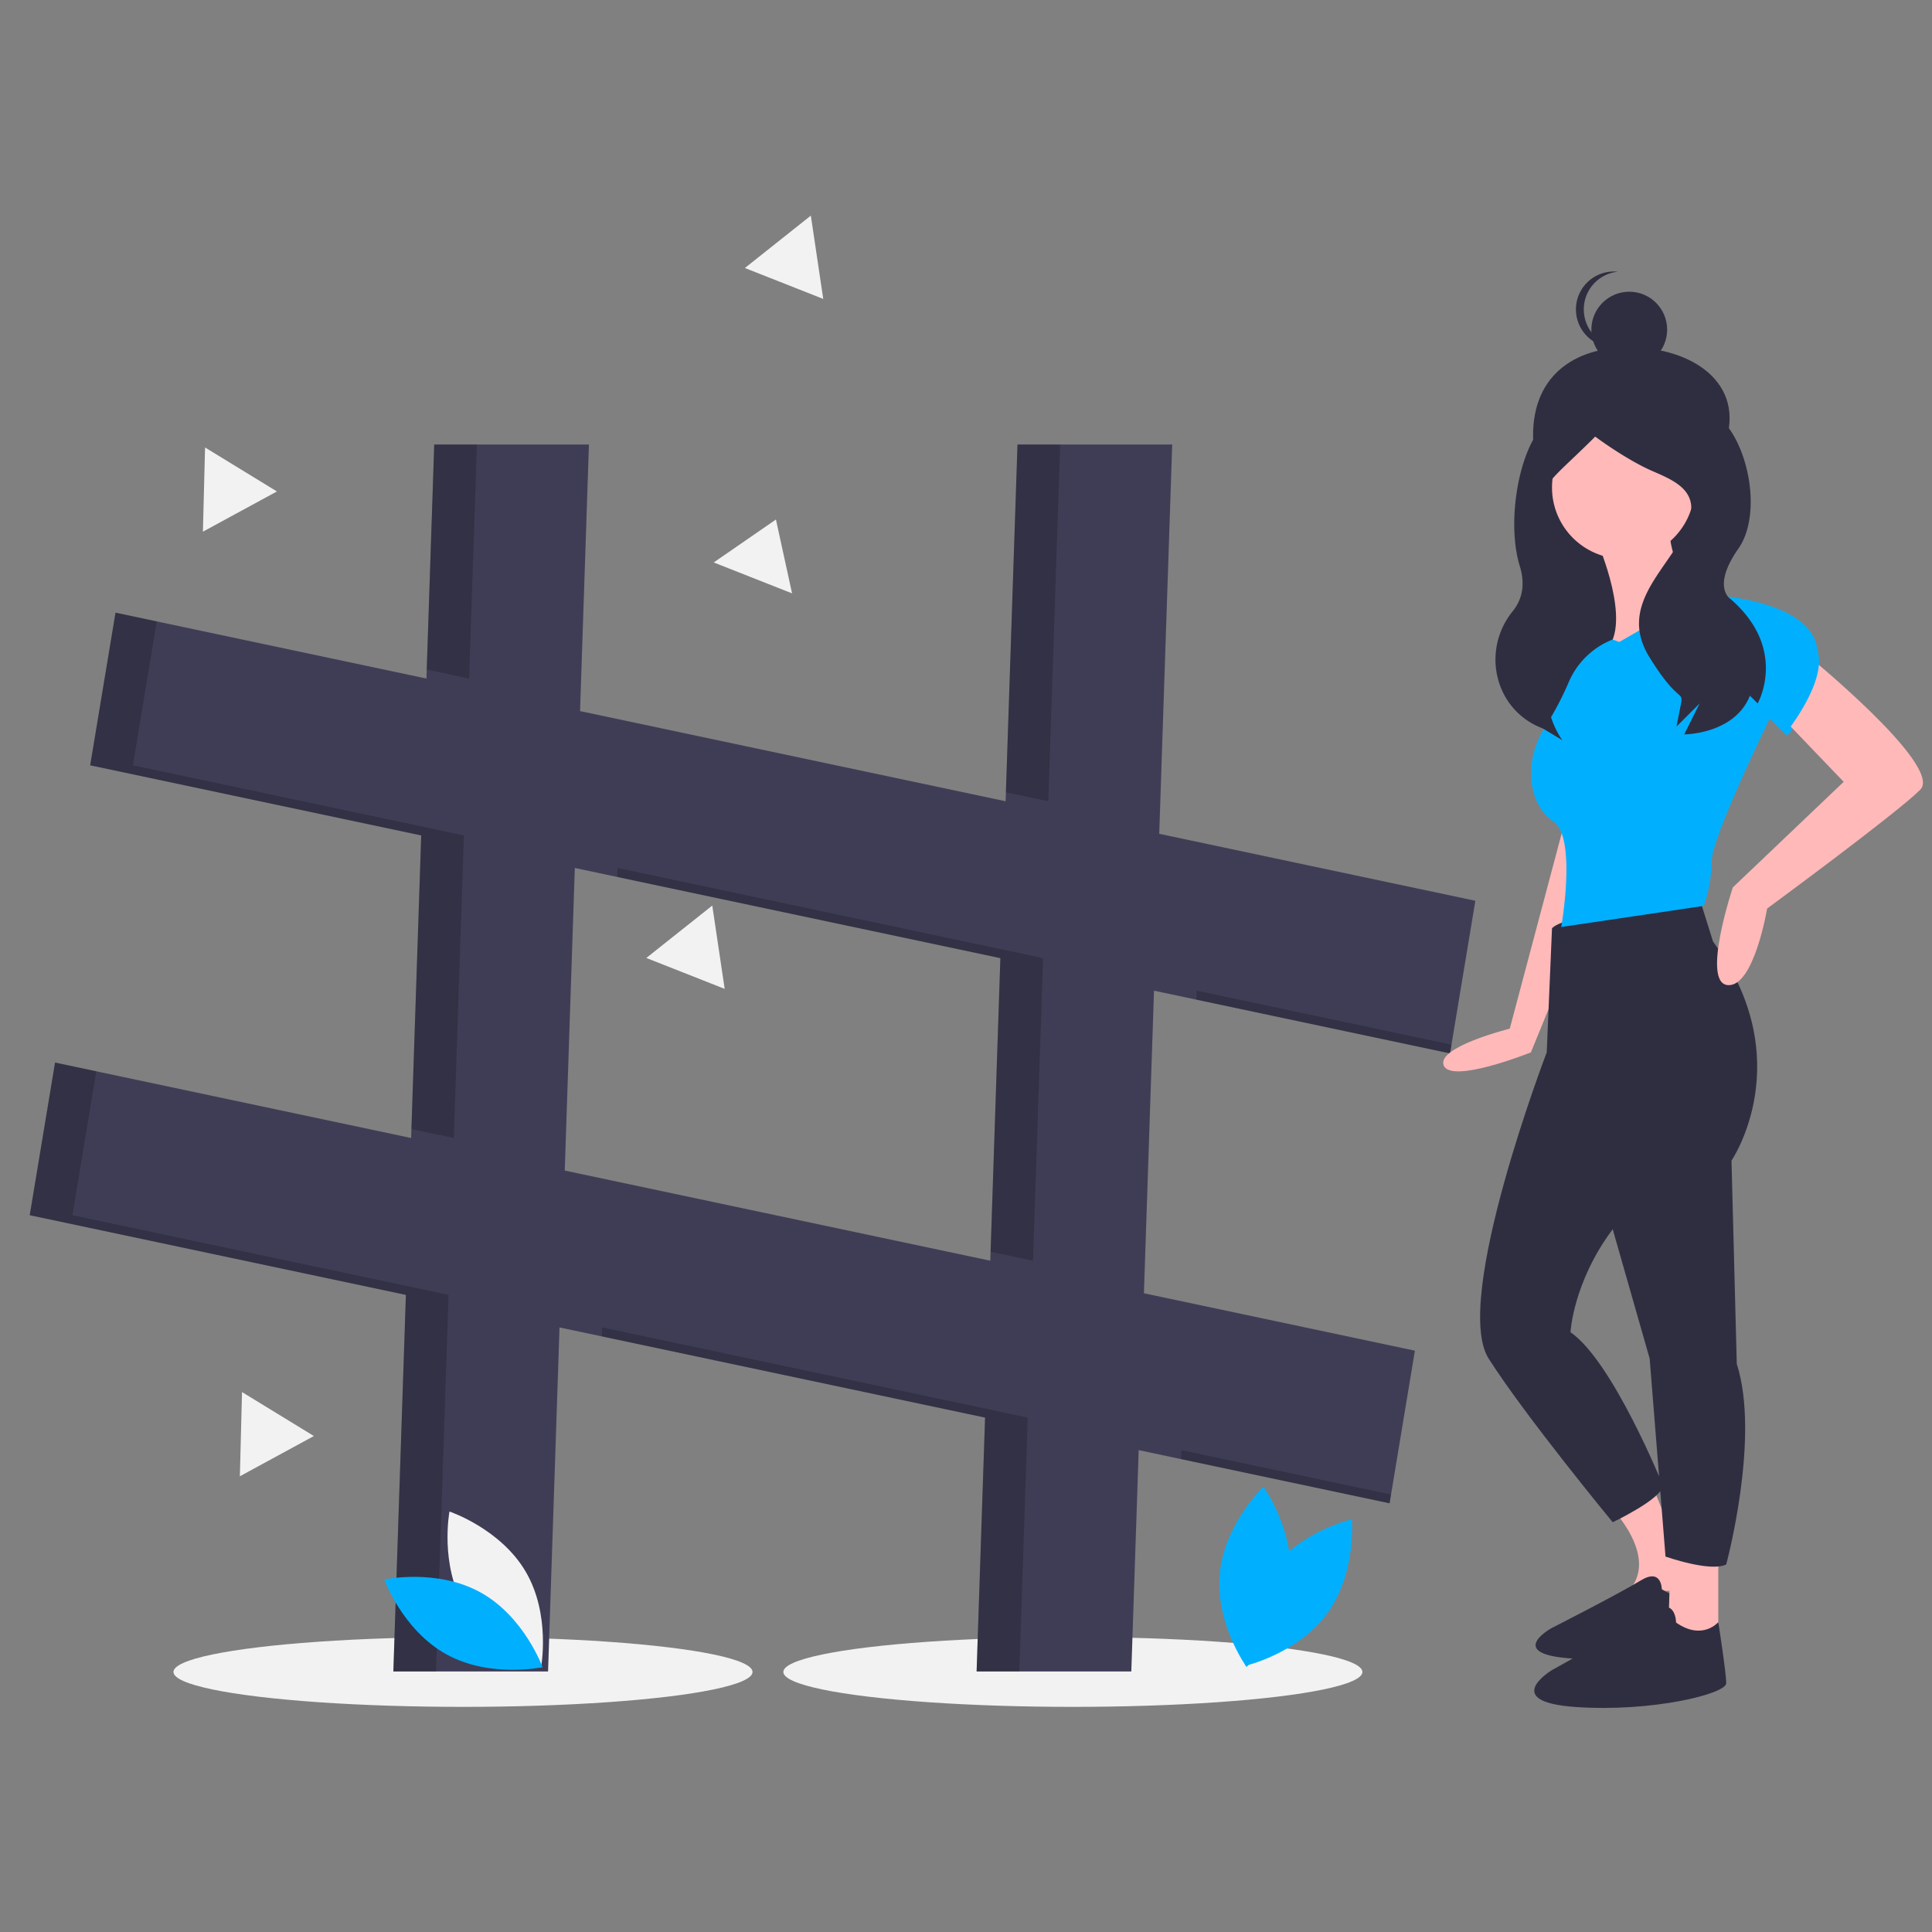 <?xml version="1.0" encoding="UTF-8" standalone="no"?>
<svg
   xmlns:dc="http://purl.org/dc/elements/1.1/"
   xmlns:cc="http://creativecommons.org/ns#"
   xmlns:rdf="http://www.w3.org/1999/02/22-rdf-syntax-ns#"
   xmlns:svg="http://www.w3.org/2000/svg"
   xmlns="http://www.w3.org/2000/svg"
   xmlns:xlink="http://www.w3.org/1999/xlink"
   xmlns:sodipodi="http://sodipodi.sourceforge.net/DTD/sodipodi-0.dtd"
   xmlns:inkscape="http://www.inkscape.org/namespaces/inkscape"
   width="175mm"
   height="175mm"
   viewBox="0 0 175 175"
   version="1.1"
   id="svg8"
   inkscape:version="1.0.1 (3bc2e813f5, 2020-09-07)"
   sodipodi:docname="jeunesse_adolescents.svg"
   inkscape:export-filename="C:\Users\ilefevre\Documents\Cmonsite\Pictos Accès direct\Recadré\jeunesse.png"
   inkscape:export-xdpi="58.057144"
   inkscape:export-ydpi="58.057144">
  <rect x="0" y="0" width="175" height="175" fill="#808080" stroke="none"/>
  <defs
     id="defs2">
    <linearGradient
       id="ac3cc305-f6db-42f4-bbbd-32121ee27a74"
       x1="403.57"
       y1="833.5"
       x2="403.57"
       y2="218.16"
       gradientUnits="userSpaceOnUse">
      <stop
         offset="0"
         stop-color="gray"
         stop-opacity="0.25"
         id="stop994" />
      <stop
         offset="0.54"
         stop-color="gray"
         stop-opacity="0.12"
         id="stop996" />
      <stop
         offset="1"
         stop-color="gray"
         stop-opacity="0.1"
         id="stop998" />
    </linearGradient>
    <linearGradient
       id="ad14f186-b27f-416c-b629-0bafa2f1236e"
       x1="940.67"
       y1="825.72"
       x2="940.67"
       y2="263.72"
       xlink:href="#ac3cc305-f6db-42f4-bbbd-32121ee27a74" />
    <linearGradient
       id="ad14f186-b27f-416c-b629-0bafa2f1236e-4"
       x1="940.67"
       y1="825.72"
       x2="940.67"
       y2="263.72"
       xlink:href="#ac3cc305-f6db-42f4-bbbd-32121ee27a74" />
    <linearGradient
       id="f98c7255-8898-49c2-b340-75dadcc4ae5e"
       x1="819.93"
       y1="598.64"
       x2="819.93"
       y2="132.32"
       gradientUnits="userSpaceOnUse">
      <stop
         offset="0"
         stop-color="gray"
         stop-opacity="0.25"
         id="stop3105" />
      <stop
         offset="0.54"
         stop-color="gray"
         stop-opacity="0.12"
         id="stop3107" />
      <stop
         offset="1"
         stop-color="gray"
         stop-opacity="0.1"
         id="stop3109" />
    </linearGradient>
    <linearGradient
       id="92d33834-2d44-41fb-b7c9-5faa6db61f67"
       x1="855.68"
       y1="218.69"
       x2="855.68"
       y2="216.24"
       xlink:href="#f98c7255-8898-49c2-b340-75dadcc4ae5e" />
    <linearGradient
       id="2353f27f-2b2f-460e-adf7-0d1e44be71db"
       x1="476.17"
       y1="658.02"
       x2="476.17"
       y2="395.19"
       gradientTransform="rotate(90,629.01,560.64)"
       xlink:href="#f98c7255-8898-49c2-b340-75dadcc4ae5e" />
    <linearGradient
       id="4f6991c1-2d70-49f7-ad45-4cbe0a2e669a"
       x1="476.5"
       y1="725.77"
       x2="476.5"
       y2="463.92"
       gradientTransform="rotate(90,643.61,568.06)"
       xlink:href="#f98c7255-8898-49c2-b340-75dadcc4ae5e" />
    <linearGradient
       id="0ab0c4d5-5a87-488b-b190-408bea02e292"
       x1="456.74"
       y1="719.17"
       x2="456.74"
       y2="457.32"
       gradientTransform="rotate(90,617.54,562.87)"
       xlink:href="#f98c7255-8898-49c2-b340-75dadcc4ae5e" />
    <linearGradient
       id="7820c60a-6dd2-4e9e-820c-a335a5d419d8"
       x1="450.43"
       y1="726.27"
       x2="450.43"
       y2="464.42"
       gradientTransform="translate(123.74,-187.29)"
       xlink:href="#f98c7255-8898-49c2-b340-75dadcc4ae5e" />
    <linearGradient
       id="2438f751-850d-4f24-a458-729e3ad7bb58"
       x1="1003.59"
       y1="245.51"
       x2="1003.59"
       y2="74.84"
       gradientTransform="rotate(90,999.905,155.125)"
       xlink:href="#f98c7255-8898-49c2-b340-75dadcc4ae5e" />
    <linearGradient
       id="68c414b5-14a5-48aa-8252-53bc3664f500"
       x1="864.79"
       y1="849.53"
       x2="864.79"
       y2="427.42"
       xlink:href="#f98c7255-8898-49c2-b340-75dadcc4ae5e" />
    <linearGradient
       id="dcdd7e1b-93ae-4349-854b-9912b47642c8"
       x1="513.67"
       y1="843.12"
       x2="513.67"
       y2="56.12"
       gradientUnits="userSpaceOnUse">
      <stop
         offset="0"
         stop-color="gray"
         stop-opacity="0.25"
         id="stop4913" />
      <stop
         offset="0.54"
         stop-color="gray"
         stop-opacity="0.12"
         id="stop4915" />
      <stop
         offset="1"
         stop-color="gray"
         stop-opacity="0.1"
         id="stop4917" />
    </linearGradient>
    <linearGradient
       id="1e2c0012-142b-4e80-b266-1fa459546aa8"
       x1="567.33"
       y1="839.89"
       x2="567.33"
       y2="127.09"
       gradientUnits="userSpaceOnUse">
      <stop
         offset="0"
         stop-color="gray"
         stop-opacity="0.25"
         id="stop5769" />
      <stop
         offset="0.54"
         stop-color="gray"
         stop-opacity="0.12"
         id="stop5771" />
      <stop
         offset="1"
         stop-color="gray"
         stop-opacity="0.1"
         id="stop5773" />
    </linearGradient>
    <linearGradient
       id="96fd64a0-6351-4330-b812-2613840b356c"
       x1="625.32"
       y1="588.18"
       x2="625.32"
       y2="218.67"
       gradientUnits="userSpaceOnUse">
      <stop
         offset="0"
         stop-color="gray"
         stop-opacity="0.25"
         id="stop9059" />
      <stop
         offset="0.54"
         stop-color="gray"
         stop-opacity="0.12"
         id="stop9061" />
      <stop
         offset="1"
         stop-color="gray"
         stop-opacity="0.1"
         id="stop9063" />
    </linearGradient>
    <linearGradient
       id="65aaeda9-82be-4b39-9919-e403ba36e3f2"
       x1="933.17"
       y1="777.5"
       x2="933.17"
       y2="311.68"
       xlink:href="#96fd64a0-6351-4330-b812-2613840b356c" />
    <linearGradient
       id="05d1d1fb-9375-46f7-a562-a16a81ed75db"
       x1="187.32"
       y1="814.44"
       x2="187.32"
       y2="271.29"
       xlink:href="#96fd64a0-6351-4330-b812-2613840b356c" />
    <linearGradient
       id="1e2c0012-142b-4e80-b266-1fa459546aa8-6"
       x1="567.33"
       y1="839.89"
       x2="567.33"
       y2="127.09"
       gradientUnits="userSpaceOnUse">
      <stop
         offset="0"
         stop-color="gray"
         stop-opacity="0.25"
         id="stop9825" />
      <stop
         offset="0.54"
         stop-color="gray"
         stop-opacity="0.12"
         id="stop9827" />
      <stop
         offset="1"
         stop-color="gray"
         stop-opacity="0.1"
         id="stop9829" />
    </linearGradient>
  </defs>
  <sodipodi:namedview
     id="base"
     pagecolor="#ffffff"
     bordercolor="#666666"
     borderopacity="1.0"
     inkscape:pageopacity="0.0"
     inkscape:pageshadow="2"
     inkscape:zoom="0.96157143"
     inkscape:cx="503.39548"
     inkscape:cy="408.57227"
     inkscape:document-units="mm"
     inkscape:current-layer="layer4"
     inkscape:document-rotation="0"
     showgrid="false"
     inkscape:window-width="1920"
     inkscape:window-height="1018"
     inkscape:window-x="-8"
     inkscape:window-y="-8"
     inkscape:window-maximized="1"
     showguides="true"
     inkscape:guide-bbox="true">
    <sodipodi:guide
       position="87.554,163.326"
       orientation="1,0"
       id="guide1564" />
    <sodipodi:guide
       position="87.264,87.835"
       orientation="0,-1"
       id="guide1566" />
  </sodipodi:namedview>
  <g
     inkscape:groupmode="layer"
     id="layer4"
     inkscape:label="Calque 4"
     style="display:inline">
    <path
       style="fill:none;stroke:none;stroke-width:0.265px;stroke-linecap:butt;stroke-linejoin:miter;stroke-opacity:1"
       d="m 86.328,0 1.069,172.122"
       id="path1562" />
    <g
       id="g10279"
       transform="matrix(0.186,0,0,0.186,2.693,19.53)">
      <ellipse
         cx="211"
         cy="709.225"
         rx="141"
         ry="17"
         fill="#f2f2f2"
         id="ellipse10164" />
      <ellipse
         cx="508"
         cy="709.225"
         rx="141"
         ry="17"
         fill="#f2f2f2"
         id="ellipse10166" />
      <path
         d="m 830.685,494.618 12.33,-74.325 -153.948,-32.616 6.32,-189.589 H 620.046 L 614.255,371.828 407.017,327.922 411.345,198.089 h -75.34 l -3.799,113.984 -151.416,-32.079 -12.33,74.325 161.2,34.152 -4.912,147.354 -173.401,-36.737 -12.33,74.325 183.185,38.81 -6.113,183.395 h 75.34 l 5.585,-167.545 207.238,43.906 -4.121,123.639 h 75.34 l 3.593,-107.79 122.179,25.885 12.33,-74.325 -131.963,-27.958 4.912,-147.354 z m -223.888,100.961 -207.238,-43.906 4.912,-147.354 207.238,43.906 z"
         transform="translate(-139.015,-86.627)"
         fill="#3f3d56"
         id="path10168" />
      <polygon
         points="472.693,361.598 467.927,504.579 488.565,508.952 493.477,361.598 286.239,317.692 286.093,322.065 "
         opacity="0.2"
         id="polygon10170" />
      <polygon
         points="496.024,285.201 501.815,111.461 481.031,111.461 475.386,280.828 "
         opacity="0.2"
         id="polygon10172" />
      <polygon
         points="568.289,377.448 568.143,381.82 691.67,407.991 692.376,403.737 "
         opacity="0.2"
         id="polygon10174" />
      <polygon
         points="213.974,225.445 217.773,111.461 196.989,111.461 193.336,221.073 "
         opacity="0.2"
         id="polygon10176" />
      <polygon
         points="560.831,601.199 560.685,605.571 662.226,627.084 662.932,622.83 "
         opacity="0.2"
         id="polygon10178" />
      <polygon
         points="481.897,708.989 486.019,585.349 278.781,541.443 278.635,545.816 465.235,585.349 461.114,708.989 "
         opacity="0.2"
         id="polygon10180" />
      <polygon
         points="61.851,197.62 41.774,193.366 29.443,267.691 190.643,301.843 185.877,444.824 206.515,449.196 211.427,301.843 50.227,267.691 "
         opacity="0.2"
         id="polygon10182" />
      <polygon
         points="183.185,525.594 177.072,708.989 197.855,708.989 203.969,525.594 20.784,486.784 32.408,416.713 12.33,412.459 0,486.784 "
         opacity="0.2"
         id="polygon10184" />
      <rect
         x="733.96"
         y="116.347"
         width="76.449"
         height="130.562"
         fill="#2f2e41"
         id="rect10186" />
      <path
         d="m 964.702,197.49 c -8.26,24.456 -20.926,46.739 -46.739,46.739 -25.813,0 -45.284,-20.967 -46.739,-46.739 -1.858,-32.932 20.33,-46.875 46.739,-46.739 31.197,0.161 56.541,17.716 46.739,46.739 z"
         transform="translate(-139.015,-86.627)"
         fill="#2f2e41"
         id="path10188" />
      <path
         d="m 886.769,381.009 -26.994,101.551 c 0,0 -35.993,8.998 -32.136,17.996 3.856,8.998 42.42,-6.427 42.42,-6.427 l 34.707,-84.84 z"
         transform="translate(-139.015,-86.627)"
         fill="#ffb9b9"
         id="path10190" />
      <path
         d="m 908.622,715.226 c 0,0 24.424,24.424 8.998,41.134 h 32.136 l -20.567,-51.418 z"
         transform="translate(-139.015,-86.627)"
         fill="#ffb9b9"
         id="path10192" />
      <path
         d="m 933.804,755.542 c 0,0 0,-10.557 -10.296,-4.223 -10.296,6.334 -43.474,23.224 -43.474,23.224 0,0 -22.881,12.668 10.296,14.779 33.177,2.111 65.21,-5.278 65.21,-9.501 0,-4.223 -3.432,-24.442 -3.432,-24.442 0,0 -6.864,7.552 -18.305,0.162 z"
         transform="translate(-139.015,-86.627)"
         fill="#2f2e41"
         id="path10194" />
      <polygon
         points="799.172,649.166 797.887,691.586 822.31,695.442 822.31,654.308 "
         fill="#ffb9b9"
         id="polygon10196" />
      <circle
         cx="776.034"
         cy="132.415"
         r="34.707"
         fill="#ffb9b9"
         id="circle10198" />
      <path
         d="m 902.837,246.679 c 0,0 16.711,38.564 3.856,51.418 -12.855,12.854 19.282,0 19.282,0 0,0 16.711,-24.424 29.565,-25.709 0,0 -19.282,-10.284 -17.996,-37.278 z"
         transform="translate(-139.015,-86.627)"
         fill="#ffb9b9"
         id="path10200" />
      <path
         d="m 880.342,433.712 -2.571,60.416 c 0,0 -46.276,120.832 -28.28,149.112 17.996,28.28 60.416,79.698 60.416,79.698 0,0 24.424,-11.569 24.424,-17.996 0,0 -24.424,-60.416 -44.991,-74.556 0,0 1.285,-24.424 20.567,-50.133 l 17.996,62.987 7.713,96.409 c 0,0 21.853,7.713 29.565,3.856 0,0 16.711,-61.702 5.142,-97.694 l -2.571,-98.98 c 0,0 33.422,-48.847 -8.998,-106.692 l -6.427,-20.567 c 0,0 -65.558,6.427 -71.985,14.14 z"
         transform="translate(-139.015,-86.627)"
         fill="#2f2e41"
         id="path10202" />
      <path
         d="m 940.758,771.786 c 0,0 0,-12.855 -11.569,-5.142 -11.569,7.713 -48.847,28.28 -48.847,28.28 0,0 -25.709,15.425 11.569,17.996 37.278,2.571 73.271,-6.427 73.271,-11.569 0,-5.142 -3.856,-29.763 -3.856,-29.763 0,0 -7.713,9.196 -20.567,0.197 z"
         transform="translate(-139.015,-86.627)"
         fill="#2f2e41"
         id="path10204" />
      <path
         d="m 913.121,294.241 40.395,-23.162 c 0,0 59.87,1.309 56.013,32.16 0,0 -11.569,39.849 -15.425,35.993 l -7.713,-7.713 c 0,0 -28.28,57.845 -28.28,69.414 a 70.041,70.041 0 0 1 -3.856,21.853 L 884.841,433.07 c 0,0 7.713,-43.705 -3.856,-51.418 -11.569,-7.713 -15.425,-28.28 -3.856,-46.276 a 149.408,149.408 0 0 0 11.429,-21.709 38.543,38.543 0 0 1 21.348,-20.61 v 0 z"
         transform="translate(-139.015,-86.627)"
         fill="#00b0ff"
         id="path10206" />
      <path
         d="m 1003.102,299.383 c 0,0 68.129,55.274 56.56,66.843 -11.569,11.569 -74.556,57.845 -74.556,57.845 0,0 -6.427,38.564 -19.282,37.278 -12.855,-1.285 2.571,-47.562 2.571,-47.562 l 53.989,-51.418 -29.565,-30.851 z"
         transform="translate(-139.015,-86.627)"
         fill="#ffb9b9"
         id="path10208" />
      <circle
         cx="778.948"
         cy="55.514"
         r="18.45"
         fill="#2f2e41"
         id="circle10210" />
      <path
         d="m 895.823,132.302 a 18.45,18.45 0 0 1 16.605,-18.356 c -0.607,-0.06 -1.222,-0.093 -1.845,-0.093 a 18.45,18.45 0 1 0 0,36.899 c 0.623,0 1.238,-0.033 1.845,-0.093 a 18.45,18.45 0 0 1 -16.605,-18.356 z"
         transform="translate(-139.015,-86.627)"
         fill="#2f2e41"
         id="path10212" />
      <path
         d="m 896.679,182.006 c 0,0 -0.385,-2.145 -15.452,3.506 -15.067,5.65 -24.098,47.345 -16.565,71.828 3.036,9.867 0.566,16.981 -3.465,21.958 -15.126,18.679 -9.172,46.733 12.861,56.338 q 0.933,0.407 1.904,0.804 l 9.417,5.65 c 0,0 -12.004,-15.795 -5.997,-36 a 103.593,103.593 0 0 0 1.869,-53.033 c -0.689,-2.959 -1.472,-6.009 -2.361,-9.121 -7.533,-26.367 -3.869,-23.322 22.497,-49.689 0,0 15.067,11.3 28.25,16.95 13.183,5.65 24.484,11.3 15.067,30.134 -9.417,18.834 -32.017,35.784 -16.95,60.267 15.067,24.484 16.95,15.067 15.067,24.484 v 0 l -1.883,9.417 11.3,-11.3 -7.533,15.067 c 0,0 24.484,0 32.017,-18.834 l 3.767,3.767 c 0,0 15.067,-26.367 -13.183,-50.85 0,0 -9.417,-5.65 3.767,-24.484 13.183,-18.834 3.058,-59.326 -13.892,-66.859 -16.95,-7.533 -60.501,3e-5 -60.501,3e-5 z"
         transform="translate(-139.015,-86.627)"
         fill="#2f2e41"
         id="path10214" />
      <polygon
         points="380.389,0 383.409,20.287 386.429,40.573 367.35,33.045 348.271,25.517 364.33,12.759 "
         fill="#f2f2f2"
         id="polygon10216" />
      <polygon
         points="363.389,148 367.319,165.981 371.248,183.963 352.17,176.435 333.091,168.906 348.24,158.453 "
         fill="#f2f2f2"
         id="polygon10218" />
      <polygon
         points="332.389,336 335.409,356.287 338.429,376.573 319.35,369.045 300.271,361.517 316.33,348.759 "
         fill="#f2f2f2"
         id="polygon10220" />
      <polygon
         points="103.385,572.918 120.879,583.624 138.374,594.33 120.355,604.127 102.336,613.925 102.86,593.421 "
         fill="#f2f2f2"
         id="polygon10222" />
      <polygon
         points="85.385,112.918 102.879,123.624 120.374,134.33 102.355,144.127 84.336,153.925 84.86,133.421 "
         fill="#f2f2f2"
         id="polygon10224" />
      <path
         d="m 350.862,764.436 c 12.31,20.992 37.136,29.304 37.136,29.304 0,0 4.869,-25.724 -7.441,-46.717 -12.31,-20.992 -37.136,-29.304 -37.136,-29.304 0,0 -4.869,25.724 7.441,46.717 z"
         transform="translate(-139.015,-86.627)"
         fill="#f2f2f2"
         id="path10226" />
      <path
         d="m 358.544,757.11 c 21.288,11.791 30.207,36.406 30.207,36.406 0,0 -25.597,5.499 -46.885,-6.292 -21.288,-11.791 -30.207,-36.406 -30.207,-36.406 0,0 25.597,-5.499 46.885,6.292 z"
         transform="translate(-139.015,-86.627)"
         fill="#00b0ff"
         id="path10228" />
      <path
         d="m 743.035,747.048 c -14.298,19.692 -11.96,45.769 -11.96,45.769 0,0 25.519,-5.851 39.816,-25.544 14.298,-19.692 11.96,-45.769 11.96,-45.769 0,0 -25.519,5.851 -39.816,25.544 z"
         transform="translate(-139.015,-86.627)"
         fill="#00b0ff"
         id="path10230" />
      <path
         d="m 752.826,751.148 c -2.268,24.229 -21.244,42.267 -21.244,42.267 0,0 -15.298,-21.246 -13.03,-45.476 2.268,-24.229 21.244,-42.267 21.244,-42.267 0,0 15.298,21.246 13.03,45.476 z"
         transform="translate(-139.015,-86.627)"
         fill="#00b0ff"
         id="path10232" />
      <path
         d="m 994.015,288.852 -5,38 5,12 c 0,0 22,-27 15,-42 -7,-15 -15,-8 -15,-8 z"
         transform="translate(-139.015,-86.627)"
         fill="#00b0ff"
         id="path10234" />
    </g>
  </g>
</svg>
